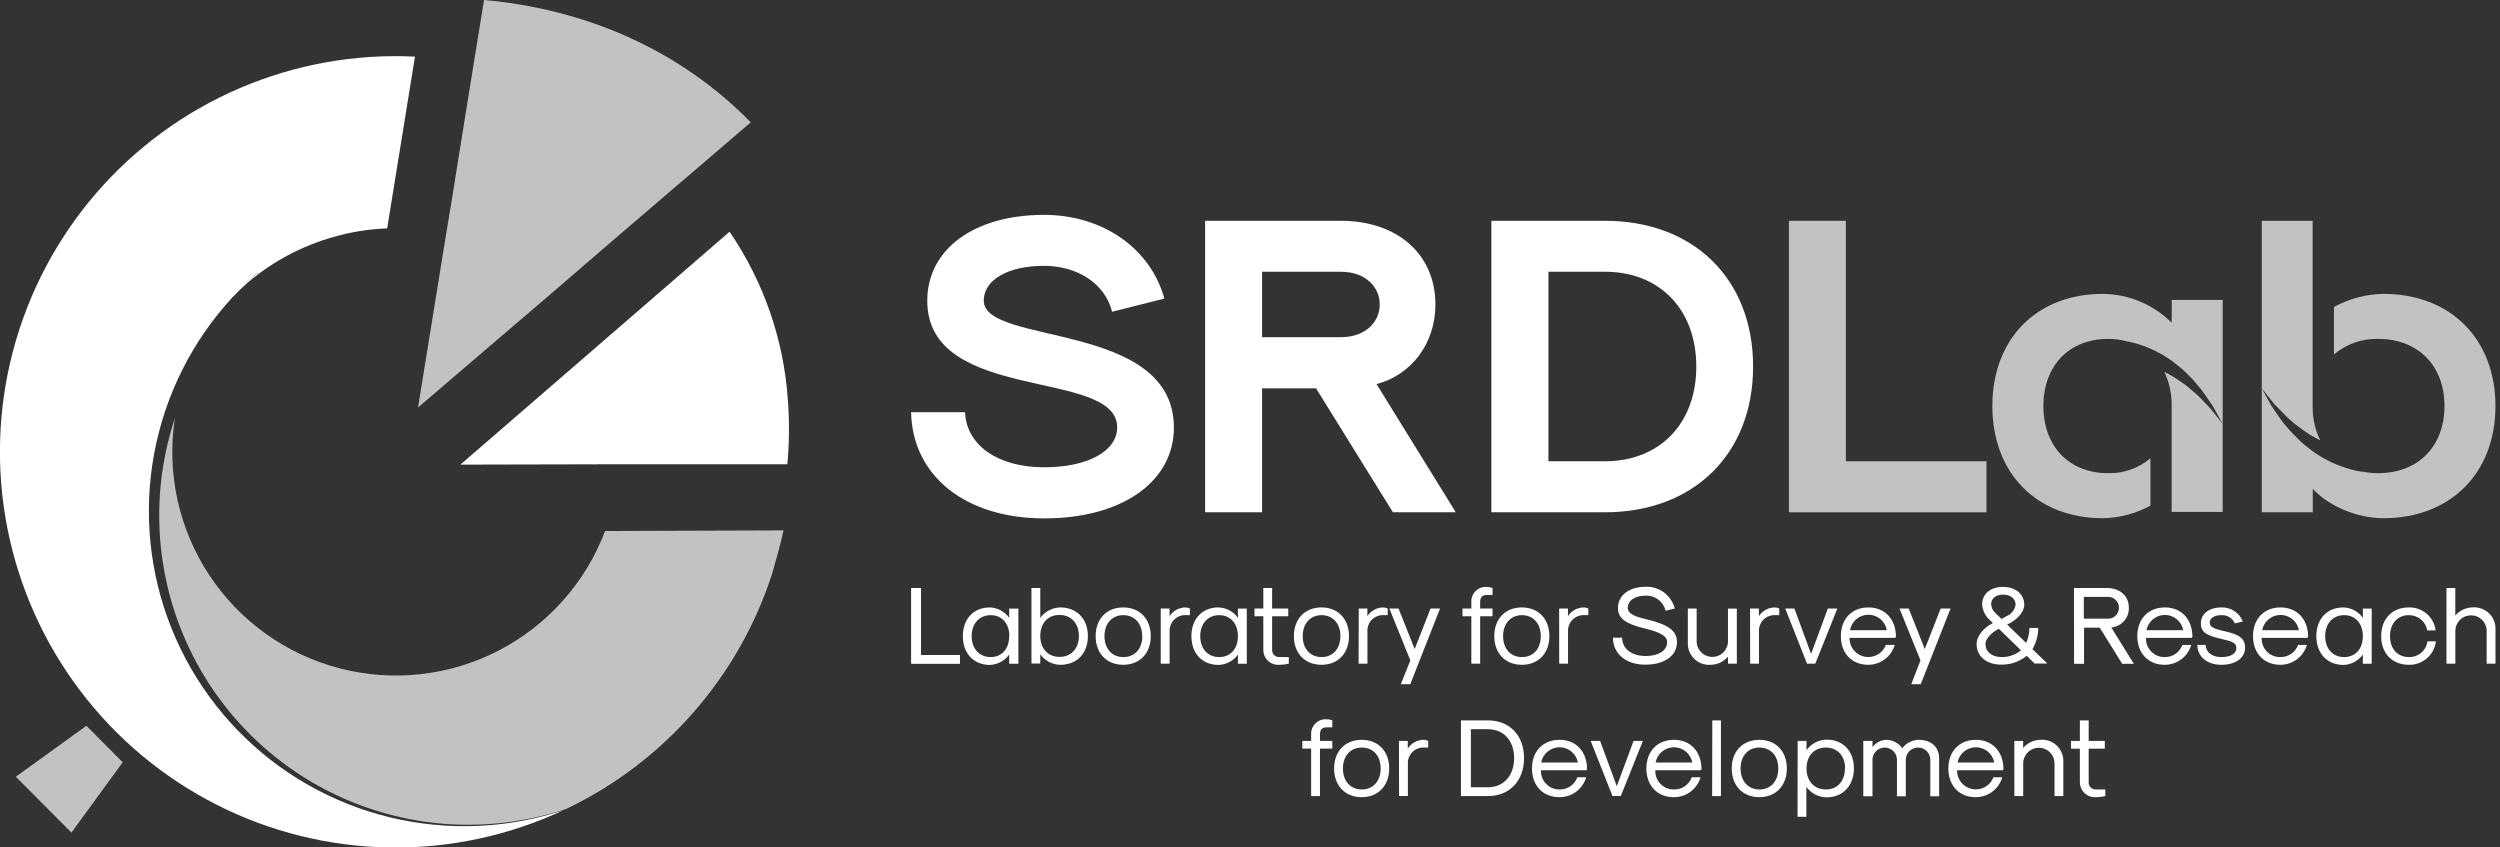<?xml version="1.0" encoding="UTF-8"?> <svg xmlns="http://www.w3.org/2000/svg" width="177" height="60" viewbox="0 0 177 60" fill="none"><rect width="100%" height="100%" fill="#333333" stroke="none"/><g clip-path="url(#clip0_2815_1163)"><path d="M31.461 58.449C27.252 58.187 23.204 56.737 19.785 54.267C16.367 51.798 13.719 48.41 12.147 44.496C10.576 40.583 10.146 36.304 10.907 32.157C11.668 28.009 13.589 24.161 16.448 21.061C16.792 20.697 17.153 20.346 17.54 20.008C19.297 18.516 21.354 17.418 23.571 16.789C24.82 16.426 26.11 16.217 27.41 16.168L27.55 15.316L27.693 14.428L29.381 4.009C25.132 3.801 20.892 4.563 16.982 6.237C13.072 7.912 9.595 10.455 6.814 13.673C4.032 16.892 2.021 20.701 0.931 24.813C-0.159 28.924 -0.298 33.23 0.524 37.404C1.346 41.577 3.107 45.508 5.675 48.9C8.242 52.291 11.548 55.053 15.342 56.977C19.136 58.901 23.317 59.935 27.57 60.002C31.823 60.069 36.036 59.166 39.888 57.363C37.175 58.261 34.314 58.63 31.461 58.449ZM16.448 21.061C16.721 20.762 17.003 20.469 17.293 20.183C16.987 20.459 16.704 20.752 16.431 21.051L16.448 21.061ZM18.252 19.296C17.927 19.569 17.631 19.851 17.332 20.144C17.615 19.845 17.92 19.559 18.236 19.286L18.252 19.296Z" fill="white"></path><path d="M55.783 28.347C55.499 24.068 54.072 19.944 51.651 16.405L51.42 16.607L47.909 19.647L47.535 19.972L47.028 20.411L46.481 20.882L42.063 24.706L32.596 32.895L43.815 32.869H49.368H49.469H54.749H55.744C55.883 31.365 55.897 29.853 55.783 28.347Z" fill="white"></path><path d="M43.318 17.085L43.795 16.675L46.783 14.117L47.495 13.505L48.373 12.758L53.152 8.661C48.133 3.524 41.448 0.637 34.27 0L33.535 4.529L33.031 7.65L33.011 7.764L32.036 13.84L31.909 14.627L31.584 16.578L29.598 28.848L39.101 20.72L43.318 17.085Z" fill="white" fill-opacity="0.7"></path><path d="M54.996 37.554L42.84 37.596C41.457 41.254 38.769 44.27 35.294 46.064C31.82 47.858 27.804 48.302 24.021 47.312C20.238 46.321 16.956 43.966 14.806 40.7C12.656 37.434 11.791 33.487 12.377 29.621C11.336 32.775 11.026 36.123 11.47 39.414C11.913 42.705 13.099 45.851 14.937 48.617C16.776 51.382 19.218 53.693 22.081 55.376C24.944 57.058 28.151 58.068 31.461 58.329C34.353 58.55 37.26 58.199 40.015 57.295L40.122 57.256C43.546 55.614 46.6 53.293 49.099 50.435C51.599 47.577 53.492 44.241 54.665 40.63C54.886 39.872 55.315 38.325 55.471 37.554H54.996Z" fill="white" fill-opacity="0.7"></path><path d="M1.121 54.993L5.058 58.947L8.687 53.969L6.115 51.385L1.121 54.993Z" fill="white" fill-opacity="0.7"></path><path d="M64.506 41.631H65.208V46.374H67.965V46.999H64.506V41.631Z" fill="white"></path><path d="M68.17 45.038C68.17 43.819 68.934 43.006 70.075 43.006C70.345 43.015 70.61 43.085 70.849 43.213C71.087 43.34 71.293 43.521 71.45 43.741V43.091H72.101V46.992H71.45V46.342C71.292 46.564 71.084 46.746 70.843 46.873C70.602 47.001 70.335 47.071 70.062 47.077C68.934 47.067 68.17 46.258 68.17 45.038ZM71.463 45.038C71.463 44.148 70.933 43.553 70.137 43.553C69.34 43.553 68.794 44.148 68.794 45.038C68.794 45.929 69.334 46.521 70.137 46.521C70.94 46.521 71.45 45.929 71.45 45.038H71.463Z" fill="white"></path><path d="M73.652 46.326V46.976H73.027V41.631H73.652V43.748C73.814 43.522 74.027 43.337 74.274 43.209C74.521 43.08 74.794 43.011 75.072 43.006C76.236 43.006 77.023 43.819 77.023 45.038C77.023 46.258 76.249 47.067 75.072 47.067C74.794 47.063 74.521 46.993 74.274 46.865C74.027 46.736 73.814 46.551 73.652 46.326ZM76.386 45.025C76.386 44.135 75.84 43.539 75.01 43.539C74.181 43.539 73.652 44.135 73.652 45.025C73.652 45.916 74.198 46.508 75.01 46.508C75.823 46.508 76.386 45.929 76.386 45.038V45.025Z" fill="white"></path><path d="M77.572 45.038C77.572 43.819 78.353 43.006 79.523 43.006C80.693 43.006 81.474 43.819 81.474 45.038C81.474 46.258 80.69 47.067 79.523 47.067C78.356 47.067 77.572 46.258 77.572 45.038ZM80.866 45.038C80.866 44.148 80.336 43.553 79.533 43.553C78.73 43.553 78.197 44.148 78.197 45.038C78.197 45.929 78.726 46.521 79.533 46.521C80.339 46.521 80.879 45.929 80.879 45.038H80.866Z" fill="white"></path><path d="M82.18 43.084H82.804V43.624C82.925 43.437 83.09 43.282 83.286 43.175C83.481 43.067 83.699 43.009 83.922 43.006C84.035 43.005 84.147 43.032 84.247 43.084V43.552H83.984C83.829 43.541 83.672 43.564 83.526 43.618C83.38 43.672 83.247 43.757 83.136 43.866C83.025 43.976 82.939 44.108 82.882 44.253C82.826 44.398 82.802 44.554 82.81 44.71V46.986H82.18V43.084Z" fill="white"></path><path d="M84.352 45.038C84.352 43.819 85.116 43.006 86.257 43.006C86.529 43.013 86.797 43.082 87.038 43.21C87.279 43.337 87.487 43.519 87.645 43.741V43.091H88.272V46.992H87.645V46.342C87.487 46.564 87.279 46.746 87.038 46.873C86.797 47.001 86.529 47.071 86.257 47.077C85.106 47.067 84.352 46.258 84.352 45.038ZM87.645 45.038C87.645 44.148 87.115 43.553 86.319 43.553C85.522 43.553 84.976 44.148 84.976 45.038C84.976 45.929 85.516 46.521 86.319 46.521C87.122 46.521 87.645 45.929 87.645 45.038Z" fill="white"></path><path d="M89.443 45.991V43.631H88.818V43.084H89.443V41.631H90.067V43.084H91.208V43.631H90.067V45.991C90.061 46.059 90.069 46.129 90.092 46.194C90.115 46.259 90.151 46.318 90.198 46.368C90.245 46.418 90.303 46.458 90.367 46.484C90.43 46.51 90.499 46.523 90.567 46.521H91.247V46.989C91.034 47.039 90.816 47.065 90.597 47.067C90.448 47.08 90.299 47.062 90.158 47.014C90.017 46.965 89.888 46.888 89.779 46.787C89.671 46.685 89.584 46.562 89.526 46.425C89.468 46.288 89.44 46.14 89.443 45.991Z" fill="white"></path><path d="M91.607 45.038C91.607 43.819 92.388 43.006 93.558 43.006C94.728 43.006 95.509 43.819 95.509 45.038C95.509 46.258 94.728 47.067 93.558 47.067C92.388 47.067 91.607 46.258 91.607 45.038ZM94.904 45.038C94.904 44.148 94.371 43.553 93.568 43.553C92.765 43.553 92.232 44.148 92.232 45.038C92.232 45.929 92.765 46.521 93.568 46.521C94.371 46.521 94.901 45.929 94.901 45.038H94.904Z" fill="white"></path><path d="M96.199 43.084H96.81V43.624C96.931 43.437 97.096 43.282 97.29 43.175C97.485 43.067 97.703 43.009 97.926 43.006C98.039 43.005 98.15 43.032 98.251 43.084V43.552H97.984C97.829 43.542 97.673 43.565 97.527 43.619C97.382 43.673 97.249 43.758 97.138 43.867C97.028 43.977 96.941 44.108 96.885 44.254C96.829 44.399 96.805 44.554 96.814 44.71V46.986H96.189L96.199 43.084Z" fill="white"></path><path d="M99.853 46.755L98.367 43.084H99.017L100.159 45.952L101.283 43.084H101.956L99.847 48.442H99.177L99.853 46.755Z" fill="white"></path><path d="M104.171 43.63H103.547V43.084H104.171V42.649C104.161 42.504 104.181 42.358 104.231 42.222C104.282 42.086 104.36 41.962 104.462 41.858C104.564 41.754 104.686 41.674 104.822 41.621C104.957 41.568 105.102 41.545 105.247 41.553C105.392 41.552 105.535 41.578 105.67 41.631V42.125H105.296C104.935 42.125 104.795 42.272 104.795 42.649V43.084H105.67V43.63H104.795V46.989H104.171V43.63Z" fill="white"></path><path d="M105.795 45.038C105.795 43.819 106.575 43.006 107.746 43.006C108.916 43.006 109.696 43.819 109.696 45.038C109.696 46.258 108.913 47.067 107.746 47.067C106.578 47.067 105.795 46.258 105.795 45.038ZM109.088 45.038C109.088 44.148 108.558 43.553 107.755 43.553C106.952 43.553 106.419 44.148 106.419 45.038C106.419 45.929 106.949 46.521 107.755 46.521C108.562 46.521 109.088 45.929 109.088 45.038Z" fill="white"></path><path d="M110.387 43.084H111.011V43.624C111.132 43.437 111.297 43.282 111.493 43.175C111.688 43.067 111.906 43.009 112.129 43.006C112.243 43.005 112.354 43.032 112.454 43.084V43.552H112.188C112.033 43.542 111.877 43.565 111.731 43.619C111.585 43.673 111.453 43.758 111.342 43.867C111.231 43.977 111.145 44.108 111.089 44.254C111.033 44.399 111.009 44.554 111.017 44.71V46.986H110.393L110.387 43.084Z" fill="white"></path><path d="M114.197 45.145H114.847C114.847 45.929 115.52 46.446 116.519 46.446C117.426 46.446 118.034 46.056 118.034 45.471C118.034 45.041 117.588 44.775 116.45 44.495C115.082 44.17 114.552 43.77 114.552 43.045C114.552 42.145 115.342 41.543 116.519 41.543C116.985 41.527 117.444 41.671 117.818 41.952C118.191 42.232 118.458 42.632 118.573 43.084L117.923 43.24C117.849 42.925 117.667 42.646 117.409 42.45C117.151 42.255 116.832 42.156 116.509 42.171C115.751 42.171 115.244 42.522 115.244 43.045C115.244 43.403 115.621 43.63 116.58 43.848C118.128 44.216 118.729 44.667 118.729 45.458C118.729 46.433 117.839 47.057 116.509 47.057C115.134 47.067 114.197 46.303 114.197 45.145Z" fill="white"></path><path d="M122.968 46.989H122.341V46.491C122.191 46.669 122.005 46.812 121.795 46.911C121.585 47.01 121.357 47.063 121.125 47.067C120.913 47.084 120.699 47.056 120.498 46.985C120.298 46.913 120.115 46.8 119.961 46.652C119.807 46.505 119.687 46.327 119.607 46.129C119.527 45.931 119.491 45.719 119.499 45.506V43.084H120.123V45.399C120.123 45.693 120.24 45.975 120.448 46.183C120.656 46.391 120.938 46.508 121.232 46.508C121.526 46.508 121.808 46.391 122.016 46.183C122.224 45.975 122.341 45.693 122.341 45.399V43.087H122.968V46.989Z" fill="white"></path><path d="M123.904 43.084H124.529V43.624C124.649 43.436 124.815 43.282 125.01 43.174C125.205 43.066 125.424 43.008 125.647 43.006C125.76 43.005 125.872 43.032 125.972 43.084V43.552H125.705C125.55 43.542 125.394 43.565 125.249 43.619C125.103 43.673 124.97 43.758 124.86 43.867C124.749 43.977 124.663 44.108 124.607 44.254C124.551 44.399 124.526 44.554 124.535 44.71V46.986H123.911L123.904 43.084Z" fill="white"></path><path d="M126.395 43.084H127.045L128.225 46.296L129.412 43.084H130.085L128.521 46.986H127.936L126.395 43.084Z" fill="white"></path><path d="M130.332 45.038C130.332 43.819 131.112 43.006 132.283 43.006C133.453 43.006 134.233 43.842 134.233 45.1L134.168 45.162H130.943C130.937 45.476 131.042 45.782 131.239 46.026C131.437 46.27 131.714 46.436 132.022 46.496C132.33 46.556 132.649 46.505 132.924 46.353C133.198 46.2 133.41 45.956 133.521 45.663H134.146C134.027 46.068 133.781 46.424 133.443 46.677C133.106 46.93 132.695 47.067 132.273 47.067C131.112 47.067 130.332 46.258 130.332 45.038ZM133.583 44.616C133.53 44.309 133.37 44.032 133.132 43.832C132.894 43.632 132.594 43.522 132.283 43.522C131.972 43.522 131.671 43.632 131.433 43.832C131.195 44.032 131.036 44.309 130.982 44.616H133.583Z" fill="white"></path><path d="M135.969 46.755L134.486 43.084H135.137L136.274 45.952L137.399 43.084H138.098L135.988 48.442H135.319L135.969 46.755Z" fill="white"></path><path d="M139.943 45.591C139.943 45.061 140.405 44.466 141.094 44.108L140.811 43.835C140.528 43.558 140.359 43.184 140.337 42.788C140.337 42.047 140.928 41.553 141.813 41.553C142.697 41.553 143.318 42.06 143.318 42.818C143.318 43.25 142.934 43.757 142.365 44.086L142.109 44.219L143.451 45.519C143.604 45.186 143.684 44.823 143.685 44.456H144.31C144.306 44.984 144.163 45.502 143.897 45.958L144.95 46.979H144.053L143.49 46.433C142.992 46.839 142.368 47.059 141.725 47.057C140.655 47.067 139.943 46.475 139.943 45.591ZM143.077 46.036L141.514 44.515C140.945 44.817 140.571 45.249 140.571 45.591C140.571 46.147 141.029 46.521 141.725 46.521C142.217 46.526 142.696 46.36 143.077 46.049V46.036ZM142.102 43.608C142.26 43.536 142.397 43.426 142.502 43.288C142.607 43.15 142.676 42.989 142.704 42.818C142.704 42.389 142.352 42.099 141.823 42.099C141.293 42.099 140.971 42.376 140.971 42.788C140.991 43.017 141.094 43.231 141.26 43.39L141.705 43.819C141.819 43.773 141.982 43.669 142.092 43.608H142.102Z" fill="white"></path><path d="M146.838 41.631H149.153C150.099 41.631 150.723 42.194 150.723 43.029C150.733 43.377 150.609 43.715 150.377 43.974C150.146 44.233 149.824 44.394 149.478 44.424L151.077 46.999H150.252L148.659 44.437H147.55V46.999H146.844L146.838 41.631ZM149.159 43.803C149.268 43.815 149.378 43.804 149.482 43.771C149.586 43.738 149.682 43.683 149.764 43.61C149.845 43.537 149.911 43.448 149.955 43.348C150 43.248 150.023 43.14 150.023 43.031C150.023 42.921 150 42.813 149.955 42.713C149.911 42.614 149.845 42.524 149.764 42.451C149.682 42.379 149.586 42.324 149.482 42.29C149.378 42.257 149.268 42.246 149.159 42.259H147.534V43.803H149.159Z" fill="white"></path><path d="M151.322 45.038C151.322 43.819 152.103 43.006 153.273 43.006C154.443 43.006 155.224 43.842 155.224 45.1L155.162 45.162H151.937C151.929 45.34 151.957 45.517 152.021 45.684C152.084 45.85 152.181 46.002 152.305 46.129C152.43 46.256 152.579 46.357 152.744 46.424C152.908 46.492 153.085 46.525 153.263 46.521C153.535 46.526 153.801 46.446 154.025 46.292C154.249 46.138 154.419 45.918 154.512 45.663H155.139C155.021 46.068 154.774 46.425 154.436 46.678C154.097 46.931 153.686 47.068 153.263 47.067C152.103 47.067 151.322 46.258 151.322 45.038ZM154.573 44.616C154.516 44.312 154.355 44.039 154.118 43.842C153.88 43.645 153.582 43.537 153.273 43.537C152.964 43.537 152.666 43.645 152.428 43.842C152.191 44.039 152.029 44.312 151.972 44.616H154.573Z" fill="white"></path><path d="M155.57 45.663H156.156C156.172 46.176 156.617 46.521 157.274 46.521C157.931 46.521 158.334 46.27 158.334 45.897C158.334 45.523 158.116 45.428 157.235 45.224C156.156 44.983 155.821 44.726 155.821 44.131C155.821 43.462 156.399 43.006 157.274 43.006C157.599 42.995 157.919 43.084 158.191 43.262C158.464 43.439 158.675 43.696 158.795 43.998L158.226 44.138C158.147 43.954 158.013 43.8 157.842 43.695C157.672 43.59 157.474 43.541 157.274 43.553C156.773 43.553 156.445 43.764 156.445 44.086C156.445 44.349 156.663 44.492 157.365 44.661C158.568 44.911 158.952 45.201 158.952 45.864C158.952 46.583 158.279 47.067 157.274 47.067C156.269 47.067 155.587 46.505 155.57 45.663Z" fill="white"></path><path d="M159.514 45.038C159.514 43.819 160.294 43.006 161.464 43.006C162.635 43.006 163.415 43.842 163.415 45.1L163.35 45.162H160.125C160.117 45.34 160.145 45.518 160.209 45.684C160.273 45.851 160.37 46.003 160.494 46.13C160.619 46.258 160.769 46.358 160.934 46.425C161.099 46.492 161.276 46.525 161.455 46.521C161.726 46.526 161.993 46.446 162.217 46.292C162.441 46.138 162.611 45.918 162.703 45.663H163.327C163.209 46.068 162.963 46.424 162.625 46.677C162.287 46.93 161.877 47.067 161.455 47.067C160.294 47.067 159.514 46.258 159.514 45.038ZM162.765 44.616C162.708 44.312 162.547 44.039 162.309 43.842C162.072 43.645 161.773 43.537 161.464 43.537C161.156 43.537 160.857 43.645 160.62 43.842C160.382 44.039 160.221 44.312 160.164 44.616H162.765Z" fill="white"></path><path d="M163.998 45.038C163.998 43.819 164.762 43.006 165.903 43.006C166.176 43.013 166.443 43.082 166.684 43.21C166.925 43.337 167.133 43.519 167.291 43.741V43.091H167.916V46.992H167.291V46.342C167.133 46.564 166.925 46.746 166.684 46.873C166.443 47.001 166.176 47.071 165.903 47.077C164.759 47.067 163.998 46.258 163.998 45.038ZM167.291 45.038C167.291 44.148 166.762 43.553 165.965 43.553C165.168 43.553 164.622 44.148 164.622 45.038C164.622 45.929 165.159 46.521 165.965 46.521C166.771 46.521 167.291 45.929 167.291 45.038Z" fill="white"></path><path d="M168.588 45.038C168.588 43.819 169.368 43.006 170.539 43.006C171.002 42.991 171.453 43.15 171.806 43.45C172.158 43.751 172.386 44.172 172.444 44.632H171.849C171.796 44.327 171.636 44.05 171.398 43.852C171.159 43.654 170.858 43.548 170.548 43.553C169.742 43.553 169.212 44.148 169.212 45.038C169.212 45.929 169.742 46.521 170.548 46.521C170.867 46.529 171.177 46.42 171.42 46.214C171.664 46.009 171.823 45.721 171.868 45.406H172.463C172.408 45.871 172.182 46.3 171.827 46.607C171.473 46.914 171.017 47.078 170.548 47.067C169.368 47.067 168.588 46.258 168.588 45.038Z" fill="white"></path><path d="M173.211 41.631H173.835V43.582C173.985 43.404 174.172 43.26 174.382 43.16C174.592 43.06 174.822 43.007 175.054 43.003C175.267 42.986 175.481 43.014 175.682 43.086C175.882 43.157 176.066 43.271 176.22 43.419C176.373 43.566 176.494 43.745 176.573 43.943C176.653 44.141 176.689 44.354 176.68 44.567V46.986H176.056V44.674C176.056 44.38 175.939 44.098 175.731 43.89C175.523 43.682 175.241 43.566 174.947 43.566C174.653 43.566 174.371 43.682 174.163 43.89C173.955 44.098 173.838 44.38 173.838 44.674V46.986H173.211V41.631Z" fill="white"></path><path d="M92.829 53.003H92.205V52.457H92.829V52.018C92.819 51.873 92.84 51.728 92.891 51.592C92.942 51.456 93.02 51.332 93.123 51.229C93.225 51.125 93.347 51.045 93.483 50.993C93.619 50.941 93.764 50.918 93.909 50.926C94.052 50.923 94.195 50.95 94.328 51.004V51.495H93.954C93.597 51.495 93.454 51.644 93.454 52.018V52.457H94.328V53.003H93.454V56.362H92.829V53.003Z" fill="white"></path><path d="M94.455 54.408C94.455 53.189 95.235 52.379 96.406 52.379C97.576 52.379 98.356 53.189 98.356 54.408C98.356 55.627 97.573 56.44 96.406 56.44C95.239 56.44 94.455 55.627 94.455 54.408ZM97.752 54.408C97.752 53.517 97.219 52.926 96.415 52.926C95.612 52.926 95.079 53.517 95.079 54.408C95.079 55.299 95.609 55.894 96.415 55.894C97.222 55.894 97.752 55.299 97.752 54.408Z" fill="white"></path><path d="M99.047 52.457H99.671V52.994C99.793 52.807 99.958 52.654 100.153 52.547C100.349 52.44 100.567 52.382 100.789 52.379C100.903 52.377 101.015 52.404 101.115 52.457V52.925H100.851C100.696 52.915 100.54 52.937 100.394 52.991C100.248 53.045 100.115 53.129 100.004 53.238C99.894 53.347 99.807 53.479 99.751 53.624C99.694 53.769 99.669 53.924 99.678 54.08V56.355H99.053L99.047 52.457Z" fill="white"></path><path d="M103.436 51.004H105.35C106.879 51.004 107.903 52.074 107.903 53.673C107.903 55.273 106.879 56.362 105.35 56.362H103.436V51.004ZM105.35 55.738C106.459 55.738 107.2 54.909 107.2 53.673C107.2 52.438 106.459 51.628 105.35 51.628H104.138V55.738H105.35Z" fill="white"></path><path d="M108.465 54.408C108.465 53.189 109.245 52.379 110.416 52.379C111.586 52.379 112.366 53.215 112.366 54.47L112.304 54.535H109.099C109.091 54.713 109.119 54.89 109.183 55.057C109.246 55.223 109.343 55.375 109.467 55.502C109.592 55.63 109.741 55.73 109.906 55.797C110.07 55.865 110.247 55.898 110.425 55.894C110.697 55.899 110.964 55.819 111.188 55.664C111.412 55.509 111.582 55.288 111.674 55.032H112.301C112.183 55.439 111.937 55.796 111.598 56.05C111.26 56.303 110.848 56.441 110.425 56.44C109.245 56.453 108.465 55.627 108.465 54.408ZM111.716 53.986C111.659 53.682 111.498 53.408 111.26 53.211C111.023 53.014 110.724 52.907 110.416 52.907C110.107 52.907 109.808 53.014 109.571 53.211C109.333 53.408 109.172 53.682 109.115 53.986H111.716Z" fill="white"></path><path d="M112.619 52.457H113.289L114.469 55.666L115.656 52.457H116.316L114.752 56.359H114.167L112.619 52.457Z" fill="white"></path><path d="M116.564 54.408C116.564 53.189 117.345 52.379 118.515 52.379C119.686 52.379 120.466 53.215 120.466 54.47L120.401 54.535H117.195C117.187 54.713 117.216 54.891 117.279 55.057C117.343 55.224 117.44 55.376 117.565 55.503C117.689 55.631 117.839 55.731 118.004 55.798C118.169 55.866 118.347 55.898 118.525 55.894C118.797 55.899 119.064 55.819 119.288 55.664C119.512 55.509 119.682 55.288 119.773 55.032H120.398C120.28 55.438 120.034 55.795 119.696 56.049C119.358 56.303 118.947 56.44 118.525 56.44C117.345 56.453 116.564 55.627 116.564 54.408ZM119.816 53.986C119.759 53.682 119.597 53.408 119.36 53.211C119.123 53.014 118.824 52.907 118.515 52.907C118.207 52.907 117.908 53.014 117.67 53.211C117.433 53.408 117.272 53.682 117.215 53.986H119.816Z" fill="white"></path><path d="M121.232 51.004H121.843V56.362H121.219L121.232 51.004Z" fill="white"></path><path d="M122.607 54.408C122.607 53.189 123.388 52.379 124.558 52.379C125.729 52.379 126.509 53.189 126.509 54.408C126.509 55.627 125.725 56.44 124.558 56.44C123.391 56.44 122.607 55.627 122.607 54.408ZM125.904 54.408C125.904 53.517 125.371 52.926 124.568 52.926C123.765 52.926 123.232 53.517 123.232 54.408C123.232 55.299 123.762 55.894 124.568 55.894C125.374 55.894 125.904 55.299 125.904 54.408Z" fill="white"></path><path d="M127.275 52.457H127.9V53.108C128.064 52.881 128.278 52.696 128.527 52.567C128.775 52.438 129.05 52.37 129.33 52.366C130.484 52.366 131.258 53.176 131.258 54.395C131.258 55.614 130.484 56.453 129.32 56.453C129.041 56.449 128.766 56.38 128.517 56.252C128.269 56.123 128.054 55.938 127.89 55.712V57.828H127.266L127.275 52.457ZM130.634 54.408C130.634 53.517 130.088 52.925 129.268 52.925C128.449 52.925 127.9 53.517 127.9 54.408C127.9 55.299 128.446 55.894 129.268 55.894C130.091 55.894 130.621 55.299 130.621 54.408H130.634Z" fill="white"></path><path d="M131.922 52.457H132.572V52.893C132.688 52.736 132.839 52.608 133.012 52.518C133.186 52.429 133.378 52.382 133.573 52.379C133.791 52.386 134.005 52.443 134.197 52.546C134.389 52.648 134.555 52.794 134.682 52.971C134.82 52.789 134.997 52.64 135.201 52.538C135.406 52.435 135.631 52.381 135.859 52.379C136.721 52.379 137.29 52.893 137.29 53.68V56.375H136.665V53.742C136.652 53.521 136.555 53.314 136.394 53.162C136.233 53.011 136.02 52.927 135.799 52.927C135.578 52.927 135.365 53.011 135.204 53.162C135.043 53.314 134.946 53.521 134.932 53.742V56.375H134.305V53.742C134.291 53.521 134.194 53.314 134.033 53.162C133.872 53.011 133.66 52.927 133.439 52.927C133.217 52.927 133.005 53.011 132.844 53.162C132.683 53.314 132.586 53.521 132.572 53.742V56.375H131.922V52.457Z" fill="white"></path><path d="M137.943 54.408C137.943 53.189 138.727 52.379 139.894 52.379C141.061 52.379 141.845 53.215 141.845 54.47L141.783 54.535H138.558C138.553 54.848 138.658 55.154 138.856 55.397C139.053 55.641 139.33 55.806 139.638 55.866C139.946 55.925 140.265 55.874 140.539 55.722C140.813 55.569 141.024 55.325 141.136 55.032H141.76C141.642 55.439 141.396 55.796 141.057 56.05C140.719 56.303 140.307 56.441 139.884 56.44C138.727 56.453 137.943 55.627 137.943 54.408ZM141.195 53.986C141.138 53.682 140.976 53.408 140.739 53.211C140.501 53.014 140.203 52.907 139.894 52.907C139.586 52.907 139.287 53.014 139.049 53.211C138.812 53.408 138.651 53.682 138.594 53.986H141.195Z" fill="white"></path><path d="M142.615 52.457H143.239V52.955C143.39 52.777 143.576 52.634 143.787 52.535C143.997 52.435 144.226 52.382 144.459 52.379C144.671 52.361 144.885 52.389 145.086 52.46C145.287 52.532 145.47 52.645 145.624 52.792C145.778 52.94 145.898 53.119 145.977 53.317C146.057 53.514 146.093 53.727 146.084 53.94V56.362H145.46V54.05C145.46 53.756 145.343 53.474 145.135 53.266C144.927 53.059 144.645 52.942 144.351 52.942C144.057 52.942 143.775 53.059 143.567 53.266C143.36 53.474 143.243 53.756 143.243 54.05V56.362H142.618L142.615 52.457Z" fill="white"></path><path d="M147.254 55.361V53.004H146.627V52.457H147.254V51.004H147.879V52.457H149.02V53.004H147.879V55.361C147.872 55.43 147.88 55.499 147.903 55.565C147.925 55.63 147.961 55.69 148.009 55.74C148.056 55.791 148.114 55.831 148.177 55.857C148.241 55.883 148.31 55.896 148.379 55.894H149.059V56.362C148.845 56.41 148.627 56.437 148.409 56.44C148.26 56.453 148.111 56.434 147.97 56.386C147.829 56.337 147.7 56.259 147.591 56.157C147.482 56.056 147.396 55.932 147.338 55.795C147.28 55.658 147.252 55.51 147.254 55.361Z" fill="white"></path><path d="M69.649 21.289C69.649 19.812 71.366 18.821 73.921 18.821C76.33 18.821 78.255 20.121 78.736 22.072L82.436 21.139C81.461 17.589 78.073 15.212 73.921 15.212C68.96 15.212 65.65 17.651 65.65 21.292C65.65 28.6 79.097 26.045 79.097 30.255C79.097 31.939 77.019 33.084 73.921 33.084C70.644 33.084 68.417 31.52 68.326 29.182H64.506C64.597 33.695 68.355 36.702 73.934 36.702C79.442 36.702 83.112 34.101 83.112 30.265C83.099 22.703 69.649 24.475 69.649 21.289Z" fill="white"></path><path d="M101.627 21.558C101.627 18.008 98.948 15.632 94.92 15.632H85.322V36.27H89.354V27.492H93.174L98.62 36.27H103.07L97.459 27.193C99.943 26.543 101.627 24.296 101.627 21.558ZM94.92 23.873H89.354V19.24H94.92C96.753 19.24 97.686 20.385 97.686 21.558C97.686 22.732 96.753 23.873 94.92 23.873Z" fill="white"></path><path d="M113.628 15.632H105.588V36.27H113.618C119.906 36.27 124.119 32.147 124.119 25.951C124.119 19.754 119.916 15.632 113.628 15.632ZM113.628 32.658H109.629V19.24H113.628C117.51 19.24 120.098 21.919 120.098 25.951C120.098 29.982 117.51 32.658 113.628 32.658Z" fill="white"></path><path d="M130.686 15.632H126.654V36.27H140.644V32.658H130.686V15.632Z" fill="white" fill-opacity="0.7"></path><path d="M155.528 27.927L155.008 27.482C154.92 27.41 154.839 27.329 154.745 27.264L154.465 27.072C154.277 26.945 154.098 26.809 153.906 26.695L153.321 26.37L153.236 26.331C153.573 27.043 153.749 27.82 153.753 28.607V36.247H157.365V30.015L156.494 28.919C156.169 28.587 155.863 28.239 155.528 27.927Z" fill="white" fill-opacity="0.7"></path><path d="M153.758 22.852C152.463 21.558 150.712 20.823 148.881 20.807C144.189 20.807 141.059 23.994 141.059 28.747C141.059 33.5 144.189 36.689 148.881 36.689C150.061 36.671 151.219 36.363 152.252 35.792V32.443C151.414 33.155 150.341 33.531 149.242 33.5C146.504 33.5 144.671 31.605 144.671 28.747C144.671 25.889 146.504 23.994 149.242 23.994C149.717 23.992 150.189 24.056 150.646 24.185H150.711L151.088 24.276C152.067 24.539 152.988 24.98 153.806 25.577L154.385 26.032C154.574 26.188 154.739 26.357 154.915 26.533L155.175 26.786C155.263 26.871 155.334 26.968 155.412 27.059L155.871 27.612C156.163 27.989 156.414 28.396 156.684 28.779L157.366 30.015V21.236H153.758V22.852Z" fill="white" fill-opacity="0.7"></path><path d="M168.739 20.807C167.515 20.827 166.315 21.146 165.244 21.737V25.096C166.117 24.354 167.233 23.962 168.378 23.994C171.203 23.994 173.069 25.889 173.069 28.747C173.069 31.605 171.203 33.5 168.378 33.5C168.02 33.5 167.663 33.467 167.311 33.399H167.237L166.85 33.337L166.473 33.243C165.489 32.979 164.561 32.538 163.735 31.943L163.15 31.488C162.958 31.331 162.789 31.162 162.61 30.983C162.263 30.643 161.937 30.282 161.635 29.901C161.339 29.524 161.085 29.111 160.812 28.724L160.123 27.482L161.001 28.584C161.326 28.909 161.651 29.27 161.976 29.582C162.314 29.894 162.672 30.182 163.049 30.444C163.241 30.567 163.416 30.71 163.615 30.821L164.206 31.146C164.229 31.157 164.251 31.167 164.275 31.175C163.921 30.46 163.736 29.672 163.735 28.873V15.632H160.133V36.27H163.745V34.615C164.886 35.847 166.902 36.689 168.739 36.689C173.492 36.689 176.678 33.5 176.678 28.747C176.678 23.994 173.492 20.807 168.739 20.807Z" fill="white" fill-opacity="0.7"></path></g><defs><clipPath id="clip0_2815_1163"><rect width="176.681" height="60" fill="white"></rect></clipPath></defs></svg> 